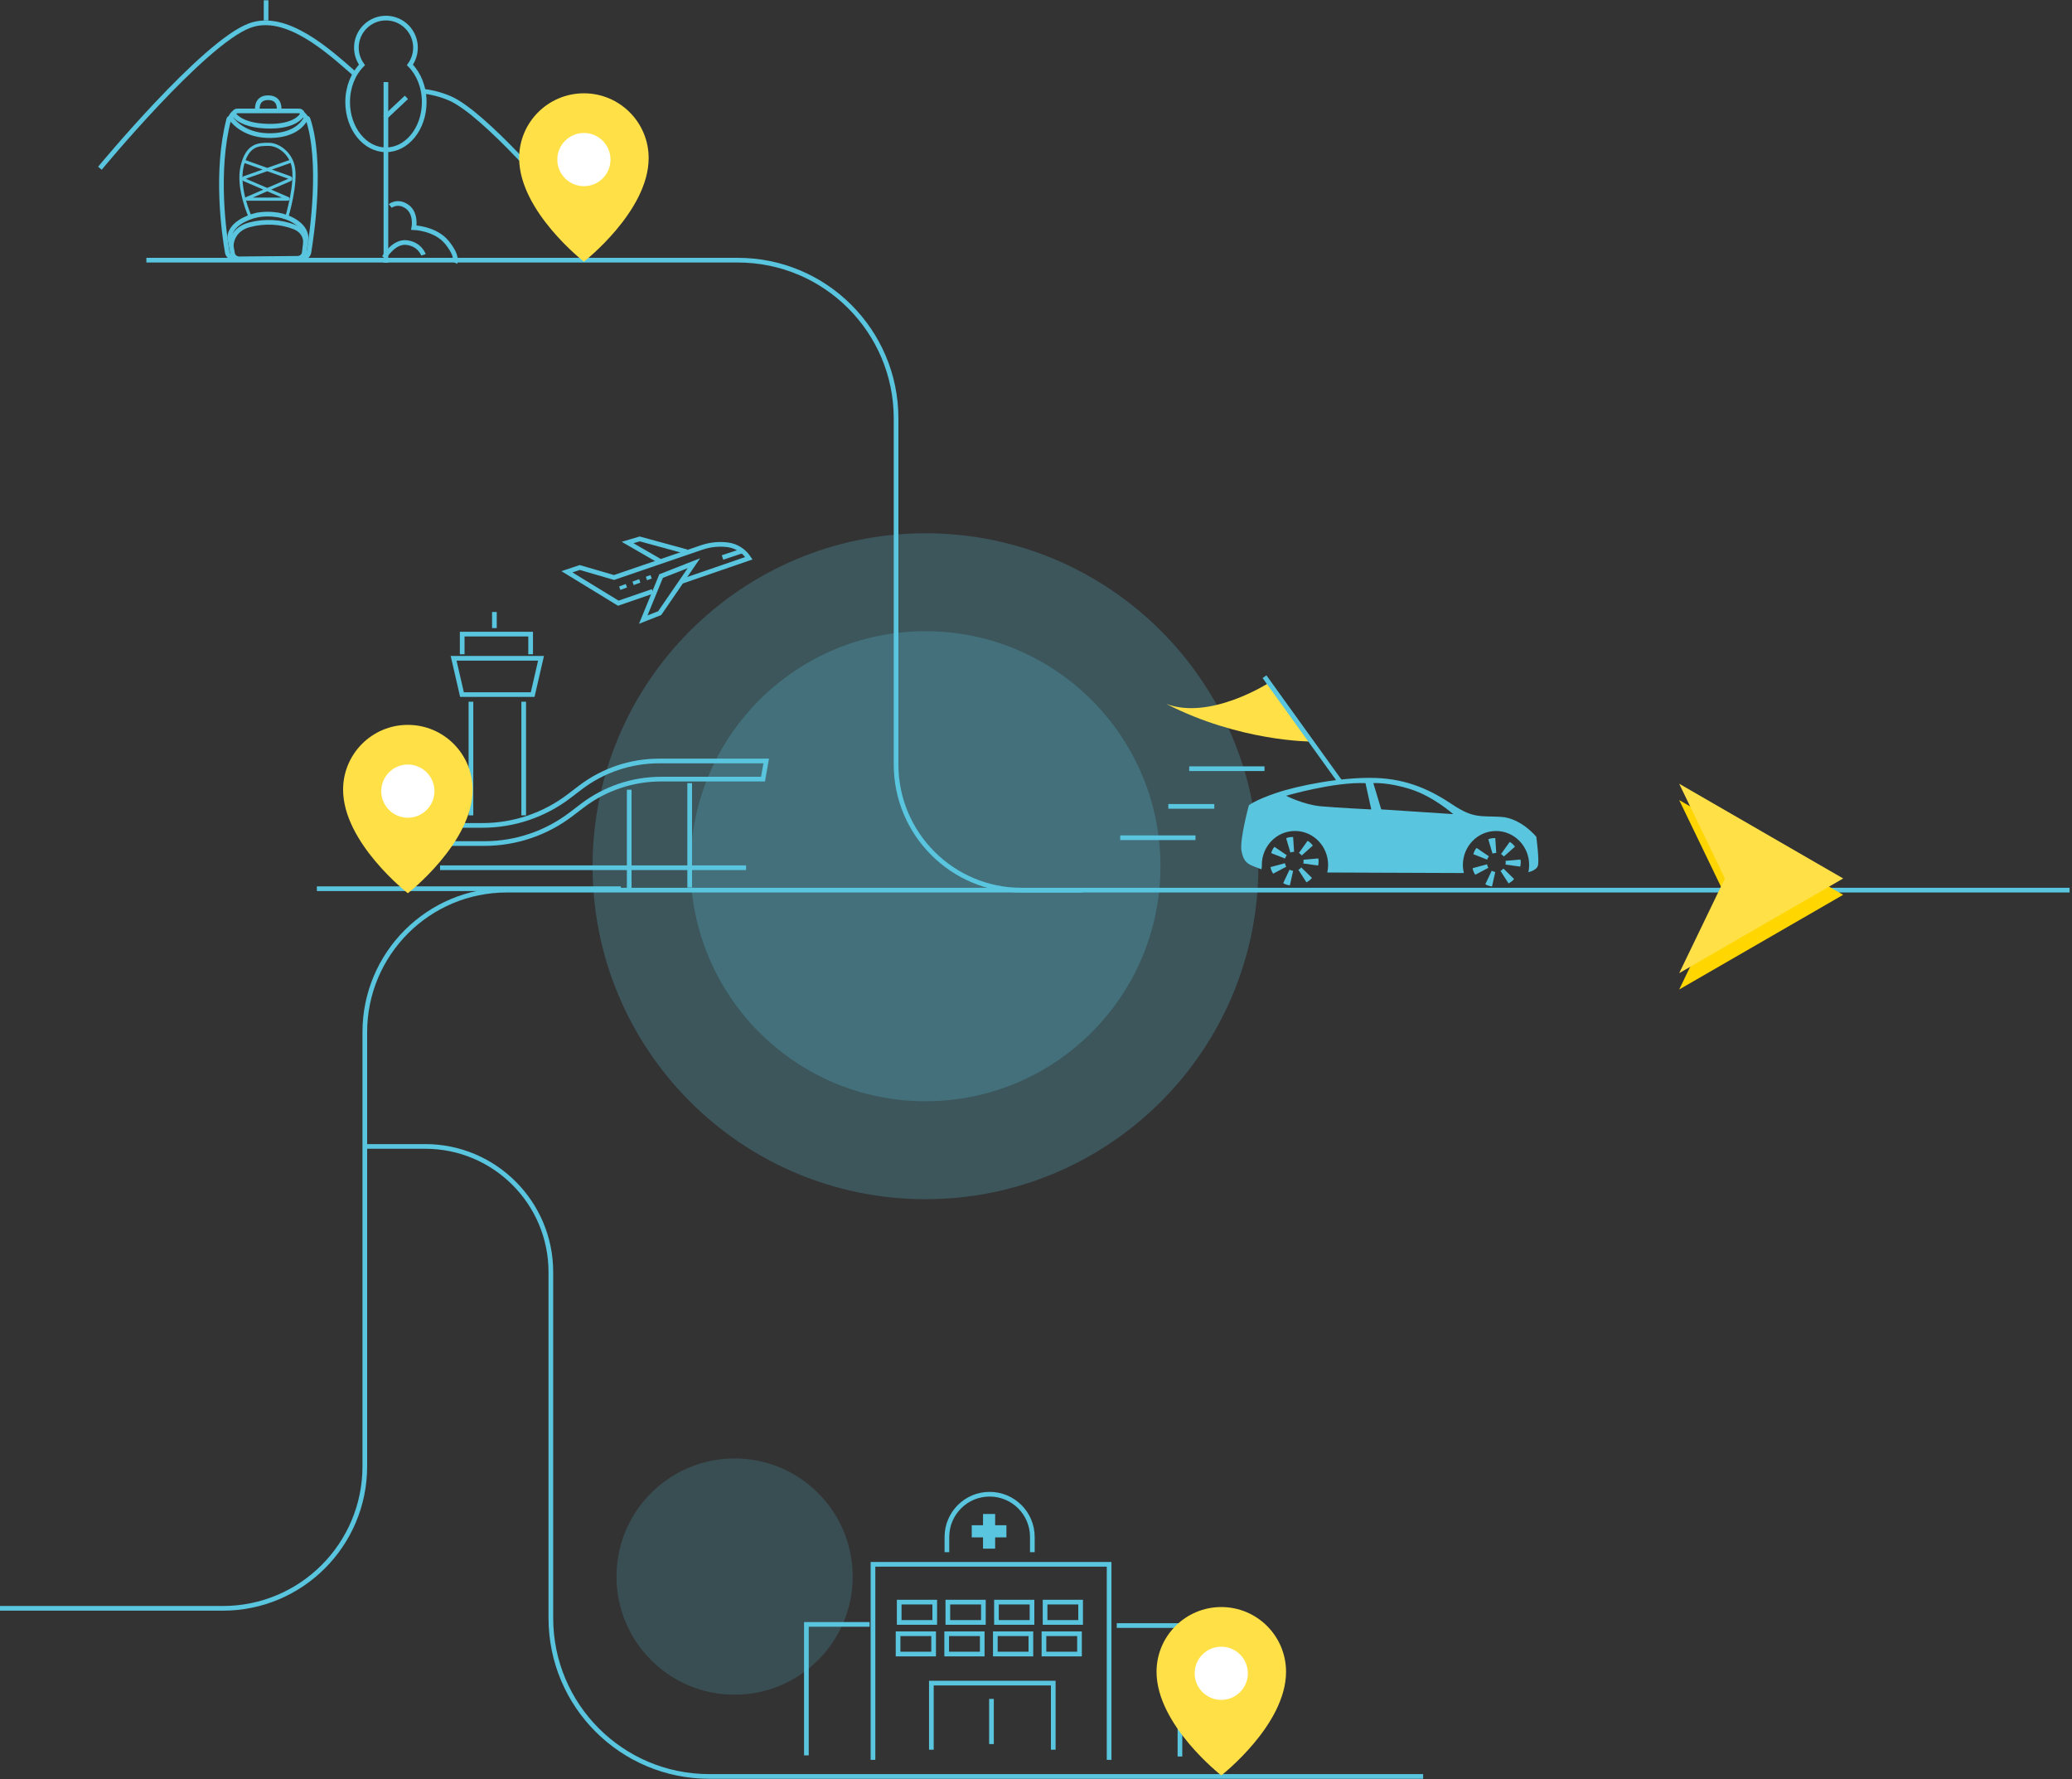 <?xml version="1.0" encoding="UTF-8"?>
<svg xmlns="http://www.w3.org/2000/svg" width="664" height="570" viewBox="0 0 664 570" fill="none">
  <rect x="0" y="0" width="664" height="570" fill="#333333" stroke="none"/>
  <g clip-path="url(#clip0_88_2688)">
    <path opacity="0.24" d="M296.58 384.215C355.498 384.215 403.26 336.453 403.26 277.535C403.26 218.617 355.498 170.855 296.58 170.855C237.662 170.855 189.9 218.617 189.9 277.535C189.9 336.453 237.662 384.215 296.58 384.215Z" fill="#59C5DE"></path>
    <path opacity="0.19" d="M235.41 542.965C256.309 542.965 273.25 526.023 273.25 505.125C273.25 484.226 256.309 467.285 235.41 467.285C214.512 467.285 197.57 484.226 197.57 505.125C197.57 526.023 214.512 542.965 235.41 542.965Z" fill="#59C5DE"></path>
    <path opacity="0.24" d="M296.58 352.835C338.167 352.835 371.88 319.122 371.88 277.535C371.88 235.948 338.167 202.235 296.58 202.235C254.993 202.235 221.28 235.948 221.28 277.535C221.28 319.122 254.993 352.835 296.58 352.835Z" fill="#59C5DE"></path>
    <path d="M0 515.295H71.41C96.54 515.295 116.91 494.925 116.91 469.795V330.695C116.91 305.565 137.28 285.195 162.41 285.195H663.24" stroke="#59C5DE" stroke-width="1.5" stroke-miterlimit="10"></path>
    <path d="M552.76 286.685L538.12 256.335L590.67 286.685L538.12 317.025L552.76 286.685Z" fill="#FFD600"></path>
    <path d="M552.76 281.455L538.12 251.105L590.67 281.455L538.12 311.795L552.76 281.455Z" fill="#FFE147"></path>
    <path d="M46.91 83.355H236.44C264.45 83.355 287.16 106.065 287.16 134.075V244.935C287.16 267.175 305.19 285.205 327.43 285.205H346.78" stroke="#59C5DE" stroke-width="1.5" stroke-miterlimit="10"></path>
    <path d="M456.06 569.155H227.25C199.24 569.155 176.53 546.445 176.53 518.435V407.575C176.53 385.335 158.5 367.305 136.26 367.305H116.91" stroke="#59C5DE" stroke-width="1.5" stroke-miterlimit="10"></path>
    <path d="M397.85 272.635C398.52 276.175 399.87 276.845 402.06 277.685L404.25 278.525C404.25 278.525 404.28 278.165 404.38 277.585C404.38 277.425 404.37 277.265 404.37 277.115C404.37 271.105 409.12 266.235 414.99 266.235C420.85 266.235 425.61 271.105 425.61 277.115C425.61 277.945 425.52 278.765 425.34 279.545L469.11 279.715C468.91 278.885 468.8 278.015 468.8 277.125C468.8 271.115 473.55 266.245 479.42 266.245C485.28 266.245 490.04 271.115 490.04 277.125C490.04 277.915 489.95 278.695 489.8 279.445C490.68 279.225 492.46 278.625 492.84 277.365C493.35 275.685 492.33 268.105 492.33 268.105C492.33 268.105 487.45 262.045 480.88 261.705C474.31 261.365 472.12 262.215 465.56 257.835C458.99 253.455 451.47 249.585 440.69 249.245C429.91 248.905 415.83 251.715 408.92 254.075C402.02 256.435 400.22 258.005 400.22 258.005C400.22 258.005 397.19 269.115 397.86 272.655L397.85 272.635ZM440.11 250.905C440.11 250.905 444.99 250.565 452.23 252.925C459.47 255.285 465.7 260.835 465.7 260.835L442.63 259.315L440.1 250.895L440.11 250.905ZM412.16 254.955C412.16 254.955 427.43 250.465 437.59 250.915L439.44 259.335C439.44 259.335 428.83 258.825 423.27 258.325C417.71 257.815 412.16 254.955 412.16 254.955Z" fill="#59C5DE"></path>
    <path d="M478.31 273.495C478.94 273.245 479.49 273.285 479.49 273.285L479.18 268.525C479.18 268.525 477.77 268.445 476.95 268.925L478.3 273.495H478.31Z" fill="#59C5DE"></path>
    <path d="M481.02 273.635C481.6 273.975 481.92 274.435 481.92 274.435L485.48 271.265C485.48 271.265 484.67 270.105 483.79 269.755L481.02 273.645V273.635Z" fill="#59C5DE"></path>
    <path d="M482.48 275.815C482.6 276.475 482.45 277.015 482.45 277.015L487.18 277.655C487.18 277.655 487.53 276.285 487.23 275.385L482.48 275.805V275.815Z" fill="#59C5DE"></path>
    <path d="M481.78 278.265C481.35 278.785 480.85 279.025 480.85 279.025L483.43 283.035C483.43 283.035 484.7 282.415 485.19 281.605L481.78 278.265Z" fill="#59C5DE"></path>
    <path d="M477.15 274.365C476.72 274.885 476.59 275.425 476.59 275.425L472.15 273.675C472.15 273.675 472.51 272.315 473.21 271.675L477.15 274.365Z" fill="#59C5DE"></path>
    <path d="M476.54 276.915C476.66 277.575 476.98 278.035 476.98 278.035L472.77 280.265C472.77 280.265 471.97 279.105 471.94 278.155L476.54 276.915Z" fill="#59C5DE"></path>
    <path d="M478.04 278.975C478.62 279.315 479.18 279.365 479.18 279.365L478.14 284.015C478.14 284.015 476.74 283.875 476 283.275L478.05 278.965L478.04 278.975Z" fill="#59C5DE"></path>
    <path d="M413.53 273.145C414.16 272.895 414.71 272.935 414.71 272.935L414.4 268.175C414.4 268.175 412.99 268.095 412.17 268.575L413.52 273.145H413.53Z" fill="#59C5DE"></path>
    <path d="M416.25 273.285C416.83 273.625 417.15 274.085 417.15 274.085L420.71 270.915C420.71 270.915 419.9 269.755 419.02 269.405L416.25 273.295V273.285Z" fill="#59C5DE"></path>
    <path d="M417.7 275.465C417.82 276.125 417.67 276.665 417.67 276.665L422.4 277.305C422.4 277.305 422.75 275.935 422.45 275.035L417.7 275.455V275.465Z" fill="#59C5DE"></path>
    <path d="M417.01 277.915C416.58 278.435 416.08 278.675 416.08 278.675L418.66 282.685C418.66 282.685 419.93 282.065 420.42 281.255L417.01 277.915Z" fill="#59C5DE"></path>
    <path d="M412.37 274.015C411.94 274.535 411.81 275.075 411.81 275.075L407.37 273.325C407.37 273.325 407.73 271.965 408.43 271.325L412.37 274.015Z" fill="#59C5DE"></path>
    <path d="M411.77 276.565C411.89 277.225 412.21 277.685 412.21 277.685L408 279.915C408 279.915 407.2 278.755 407.17 277.805L411.77 276.565Z" fill="#59C5DE"></path>
    <path d="M413.26 278.625C413.84 278.965 414.4 279.015 414.4 279.015L413.36 283.665C413.36 283.665 411.96 283.525 411.22 282.925L413.27 278.615L413.26 278.625Z" fill="#59C5DE"></path>
    <path d="M279.76 563.845V501.195H355.43V563.845" stroke="#59C5DE" stroke-width="1.5" stroke-miterlimit="10"></path>
    <path d="M298.47 560.595V539.255H337.53V560.595" stroke="#59C5DE" stroke-width="1.5" stroke-miterlimit="10"></path>
    <path d="M303.45 497.305V492.425C303.45 484.865 309.58 478.735 317.14 478.735C324.7 478.735 330.83 484.865 330.83 492.425V497.305" stroke="#59C5DE" stroke-width="1.5" stroke-miterlimit="10"></path>
    <path d="M322.52 488.675H318.91V485.065H315.02V488.675H311.41V492.565H315.02V496.175H318.91V492.565H322.52V488.675Z" fill="#59C5DE"></path>
    <path d="M299.55 513.305H288.16V519.815H299.55V513.305Z" stroke="#59C5DE" stroke-width="1.5" stroke-miterlimit="10"></path>
    <path d="M315.14 513.305H303.75V519.815H315.14V513.305Z" stroke="#59C5DE" stroke-width="1.5" stroke-miterlimit="10"></path>
    <path d="M330.72 513.305H319.33V519.815H330.72V513.305Z" stroke="#59C5DE" stroke-width="1.5" stroke-miterlimit="10"></path>
    <path d="M346.3 513.305H334.91V519.815H346.3V513.305Z" stroke="#59C5DE" stroke-width="1.5" stroke-miterlimit="10"></path>
    <path d="M299.19 523.435H287.8V529.945H299.19V523.435Z" stroke="#59C5DE" stroke-width="1.5" stroke-miterlimit="10"></path>
    <path d="M314.77 523.435H303.38V529.945H314.77V523.435Z" stroke="#59C5DE" stroke-width="1.5" stroke-miterlimit="10"></path>
    <path d="M330.36 523.435H318.97V529.945H330.36V523.435Z" stroke="#59C5DE" stroke-width="1.5" stroke-miterlimit="10"></path>
    <path d="M345.94 523.435H334.55V529.945H345.94V523.435Z" stroke="#59C5DE" stroke-width="1.5" stroke-miterlimit="10"></path>
    <path d="M317.73 544.315V558.785" stroke="#59C5DE" stroke-width="1.5" stroke-miterlimit="10"></path>
    <path d="M278.67 520.445H258.42V562.405" stroke="#59C5DE" stroke-width="1.5" stroke-miterlimit="10"></path>
    <path d="M357.88 520.815H378.13V562.765" stroke="#59C5DE" stroke-width="1.5" stroke-miterlimit="10"></path>
    <path d="M412.13 535.635C412.13 552.685 391.38 568.825 391.38 568.825C391.38 568.825 370.63 552.675 370.63 535.635C370.63 524.175 379.92 514.885 391.38 514.885C402.84 514.885 412.13 524.175 412.13 535.635Z" fill="#FFE147"></path>
    <path d="M391.37 544.635C396.075 544.635 399.89 540.82 399.89 536.115C399.89 531.41 396.075 527.595 391.37 527.595C386.664 527.595 382.85 531.41 382.85 536.115C382.85 540.82 386.664 544.635 391.37 544.635Z" fill="white"></path>
    <path d="M101.54 284.735H198.97" stroke="#59C5DE" stroke-width="1.5" stroke-miterlimit="10"></path>
    <path d="M201.64 253.015V285.325" stroke="#59C5DE" stroke-width="1.5" stroke-miterlimit="10"></path>
    <path d="M170.7 222.535H148.05L145.37 210.915H173.38L170.7 222.535Z" stroke="#59C5DE" stroke-width="1.5" stroke-miterlimit="10"></path>
    <path d="M150.92 224.825V261.235" stroke="#59C5DE" stroke-width="1.5" stroke-miterlimit="10"></path>
    <path d="M167.83 224.825V261.235" stroke="#59C5DE" stroke-width="1.5" stroke-miterlimit="10"></path>
    <path d="M141.91 270.265H155.23C165.26 270.265 175.02 266.975 183 260.895L186.62 258.135C193.87 252.615 202.73 249.625 211.84 249.625H244.52L245.54 243.815H211.2C202.09 243.815 193.23 246.805 185.98 252.325L182.36 255.085C174.38 261.165 164.62 264.455 154.59 264.455H140.16L141.92 270.265H141.91Z" stroke="#59C5DE" stroke-width="1.5" stroke-miterlimit="10"></path>
    <path d="M221.02 250.915V284.365" stroke="#59C5DE" stroke-width="1.5" stroke-miterlimit="10"></path>
    <path d="M141.02 278.015H239.09" stroke="#59C5DE" stroke-width="1.5" stroke-miterlimit="10"></path>
    <path d="M148.12 209.625V203.165H170.05V209.625" stroke="#59C5DE" stroke-width="1.5" stroke-miterlimit="10"></path>
    <path d="M158.44 196.075V201.235" stroke="#59C5DE" stroke-width="1.5" stroke-miterlimit="10"></path>
    <path d="M209.14 189.465L198.14 193.255L181.67 183.195L185.79 181.825L196.77 185.025L224.91 175.395C227.61 174.475 230.46 174.195 233.24 174.555C236.02 174.915 238.46 176.525 239.99 178.855L218.58 186.225" stroke="#59C5DE" stroke-width="1.5" stroke-miterlimit="10"></path>
    <path d="M222.38 180.445L211.86 184.565L206.14 198.515L211.4 196.455L222.38 180.445Z" stroke="#59C5DE" stroke-width="1.5" stroke-miterlimit="10"></path>
    <path d="M220.09 176.785L205 172.665L201.11 173.815L211.4 179.755" stroke="#59C5DE" stroke-width="1.5" stroke-miterlimit="10"></path>
    <path d="M231.53 178.615L237.7 176.555" stroke="#59C5DE" stroke-width="1.5" stroke-miterlimit="10"></path>
    <path d="M198.8 189.005L198.4 187.895L200.54 187.115L200.94 188.225L198.8 189.005ZM203.08 187.445L202.68 186.335L204.82 185.555L205.22 186.665L203.08 187.445ZM207.36 185.895L206.96 184.785L208.46 184.245L208.86 185.355L207.36 185.895Z" fill="#59C5DE"></path>
    <path d="M151.45 252.995C151.45 270.045 130.7 286.185 130.7 286.185C130.7 286.185 109.95 270.035 109.95 252.995C109.95 241.535 119.24 232.245 130.7 232.245C142.16 232.245 151.45 241.535 151.45 252.995Z" fill="#FFE147"></path>
    <path d="M130.7 261.995C135.405 261.995 139.22 258.18 139.22 253.475C139.22 248.769 135.405 244.955 130.7 244.955C125.994 244.955 122.18 248.769 122.18 253.475C122.18 258.18 125.994 261.995 130.7 261.995Z" fill="white"></path>
    <path d="M131.36 20.795C132.48 19.235 133.15 17.335 133.15 15.265C133.15 10.035 128.91 5.795 123.68 5.795C118.45 5.795 114.21 10.035 114.21 15.265C114.21 17.335 114.88 19.235 116 20.795C113.2 23.595 111.41 27.885 111.41 32.705C111.41 41.145 116.9 47.995 123.68 47.995C130.46 47.995 135.95 41.155 135.95 32.705C135.95 27.885 134.16 23.595 131.36 20.795Z" stroke="#59C5DE" stroke-width="1.5" stroke-miterlimit="10"></path>
    <path d="M123.67 26.295V84.165" stroke="#59C5DE" stroke-width="1.5" stroke-miterlimit="10"></path>
    <path d="M125.06 65.995C125.06 65.995 127.44 64.045 130.47 66.215C133.5 68.385 132.63 72.925 132.63 72.925C132.63 72.925 139.55 73.145 143.23 77.685C146.91 82.225 145.83 84.175 145.83 84.175" stroke="#59C5DE" stroke-width="1.5" stroke-miterlimit="10"></path>
    <path d="M123.1 82.485C123.1 82.485 126.18 77.165 130.39 77.725C134.6 78.285 135.71 81.645 135.71 81.645" stroke="#59C5DE" stroke-width="1.5" stroke-miterlimit="10"></path>
    <path d="M123.35 37.655L130.24 31.195" stroke="#59C5DE" stroke-width="1.5" stroke-miterlimit="10"></path>
    <path d="M135.43 29.195C138.12 29.515 141.02 30.165 144.11 31.485C155.32 36.245 179.42 64.835 179.42 64.835" stroke="#59C5DE" stroke-width="1.5" stroke-miterlimit="10"></path>
    <path d="M32.02 53.895C32.02 53.895 65.09 13.825 79.94 8.225C91.67 3.805 105.49 16.495 113.54 23.545" stroke="#59C5DE" stroke-width="1.5" stroke-miterlimit="10"></path>
    <path d="M85.27 0.095V6.545" stroke="#59C5DE" stroke-width="1.5" stroke-miterlimit="10"></path>
    <path d="M207.87 50.645C207.87 67.695 187.12 83.835 187.12 83.835C187.12 83.835 166.37 67.685 166.37 50.645C166.37 39.185 175.66 29.895 187.12 29.895C198.58 29.895 207.87 39.185 207.87 50.645Z" fill="#FFE147"></path>
    <path d="M187.12 59.645C191.825 59.645 195.64 55.83 195.64 51.125C195.64 46.419 191.825 42.605 187.12 42.605C182.414 42.605 178.6 46.419 178.6 51.125C178.6 55.83 182.414 59.645 187.12 59.645Z" fill="white"></path>
    <path d="M381.1 246.285H405.23" stroke="#59C5DE" stroke-width="1.5" stroke-miterlimit="10"></path>
    <path d="M358.99 268.405H383.11" stroke="#59C5DE" stroke-width="1.5" stroke-miterlimit="10"></path>
    <path d="M374.4 258.355H389.14" stroke="#59C5DE" stroke-width="1.5" stroke-miterlimit="10"></path>
    <path d="M406.57 218.815C406.57 218.815 387.81 230.875 373.73 225.515C397.19 237.575 419.97 237.575 419.97 237.575L406.57 218.815Z" fill="#FFE147"></path>
    <path d="M429.35 250.315L405.23 216.805" stroke="#59C5DE" stroke-width="1.5" stroke-miterlimit="10"></path>
    <path d="M96.95 36.475C96.95 36.475 97.89 37.125 98.01 37.825" stroke="#59C5DE" stroke-width="1.5" stroke-miterlimit="10"></path>
    <path d="M80.15 69.435C80.15 69.435 75.93 60.225 77.6 53.235C79.26 46.245 82.93 46.245 86.09 46.245C89.25 46.245 92.93 48.995 93.91 53.075C95.24 58.565 91.91 69.555 91.91 69.555" stroke="#59C5DE" stroke-miterlimit="10"></path>
    <path d="M77.93 51.565L92.97 56.945C93.25 57.045 93.26 57.435 92.99 57.555L79.06 63.605C78.96 63.655 78.99 63.805 79.1 63.805H92.24C92.35 63.805 92.39 63.645 92.28 63.605L78.2 57.555C77.93 57.435 77.94 57.045 78.22 56.945L93.42 51.565" stroke="#59C5DE" stroke-miterlimit="10"></path>
    <path d="M81.86 69.035C83.99 68.485 86.8 68.495 89.02 68.855C92.44 69.395 97.82 71.805 98.1 76.055L97.51 80.925C97.38 81.965 96.47 82.755 95.37 82.765L76.68 82.925C75.61 82.925 74.69 82.205 74.51 81.195L73.6 76.045C73.88 71.785 79.24 69.695 81.86 69.025V69.035Z" stroke="#59C5DE" stroke-width="1.5" stroke-miterlimit="10"></path>
    <path d="M74.09 78.885C74.09 78.885 73.94 73.635 79.89 72.045C84.84 70.715 90.09 71.045 94.3 72.715C98.5 74.385 97.9 78.225 97.9 78.225" stroke="#59C5DE" stroke-width="1.5" stroke-miterlimit="10"></path>
    <path d="M95.67 35.535H76.2C75.2 35.535 74.62 36.385 75.19 37.005C76.47 38.415 79.44 40.335 86.12 40.435C92.8 40.535 95.75 38.385 96.76 36.895C97.18 36.265 96.59 35.525 95.67 35.525V35.535Z" stroke="#59C5DE" stroke-width="1.5" stroke-miterlimit="10"></path>
    <path d="M74.92 82.605C73.89 82.605 73.02 81.875 72.84 80.855C71.81 74.915 68.94 54.925 73.33 38.155C73.42 37.825 73.85 37.735 74.06 38.005C75.33 39.675 79.16 43.635 86.96 43.445C94.22 43.265 97 39.855 97.96 38.065C98.13 37.755 98.59 37.785 98.7 38.115C103.26 51.735 100.06 74.355 99 80.815C98.83 81.835 97.95 82.585 96.92 82.585H96.35" stroke="#59C5DE" stroke-width="1.5" stroke-miterlimit="10"></path>
    <path d="M82.5 35.415C82.5 35.415 81.85 31.305 85.91 31.305C89.97 31.305 89.43 35.185 89.43 35.185" stroke="#59C5DE" stroke-width="1.5" stroke-miterlimit="10"></path>
    <path d="M74.86 36.235C74.86 36.235 74.16 36.935 73.86 37.705" stroke="#59C5DE" stroke-width="1.5" stroke-miterlimit="10"></path>
  </g>
  <defs>
    <clipPath id="clip0_88_2688">
      <rect width="663.23" height="569.81" fill="white" transform="translate(0 0.095)"></rect>
    </clipPath>
  </defs>
</svg>

